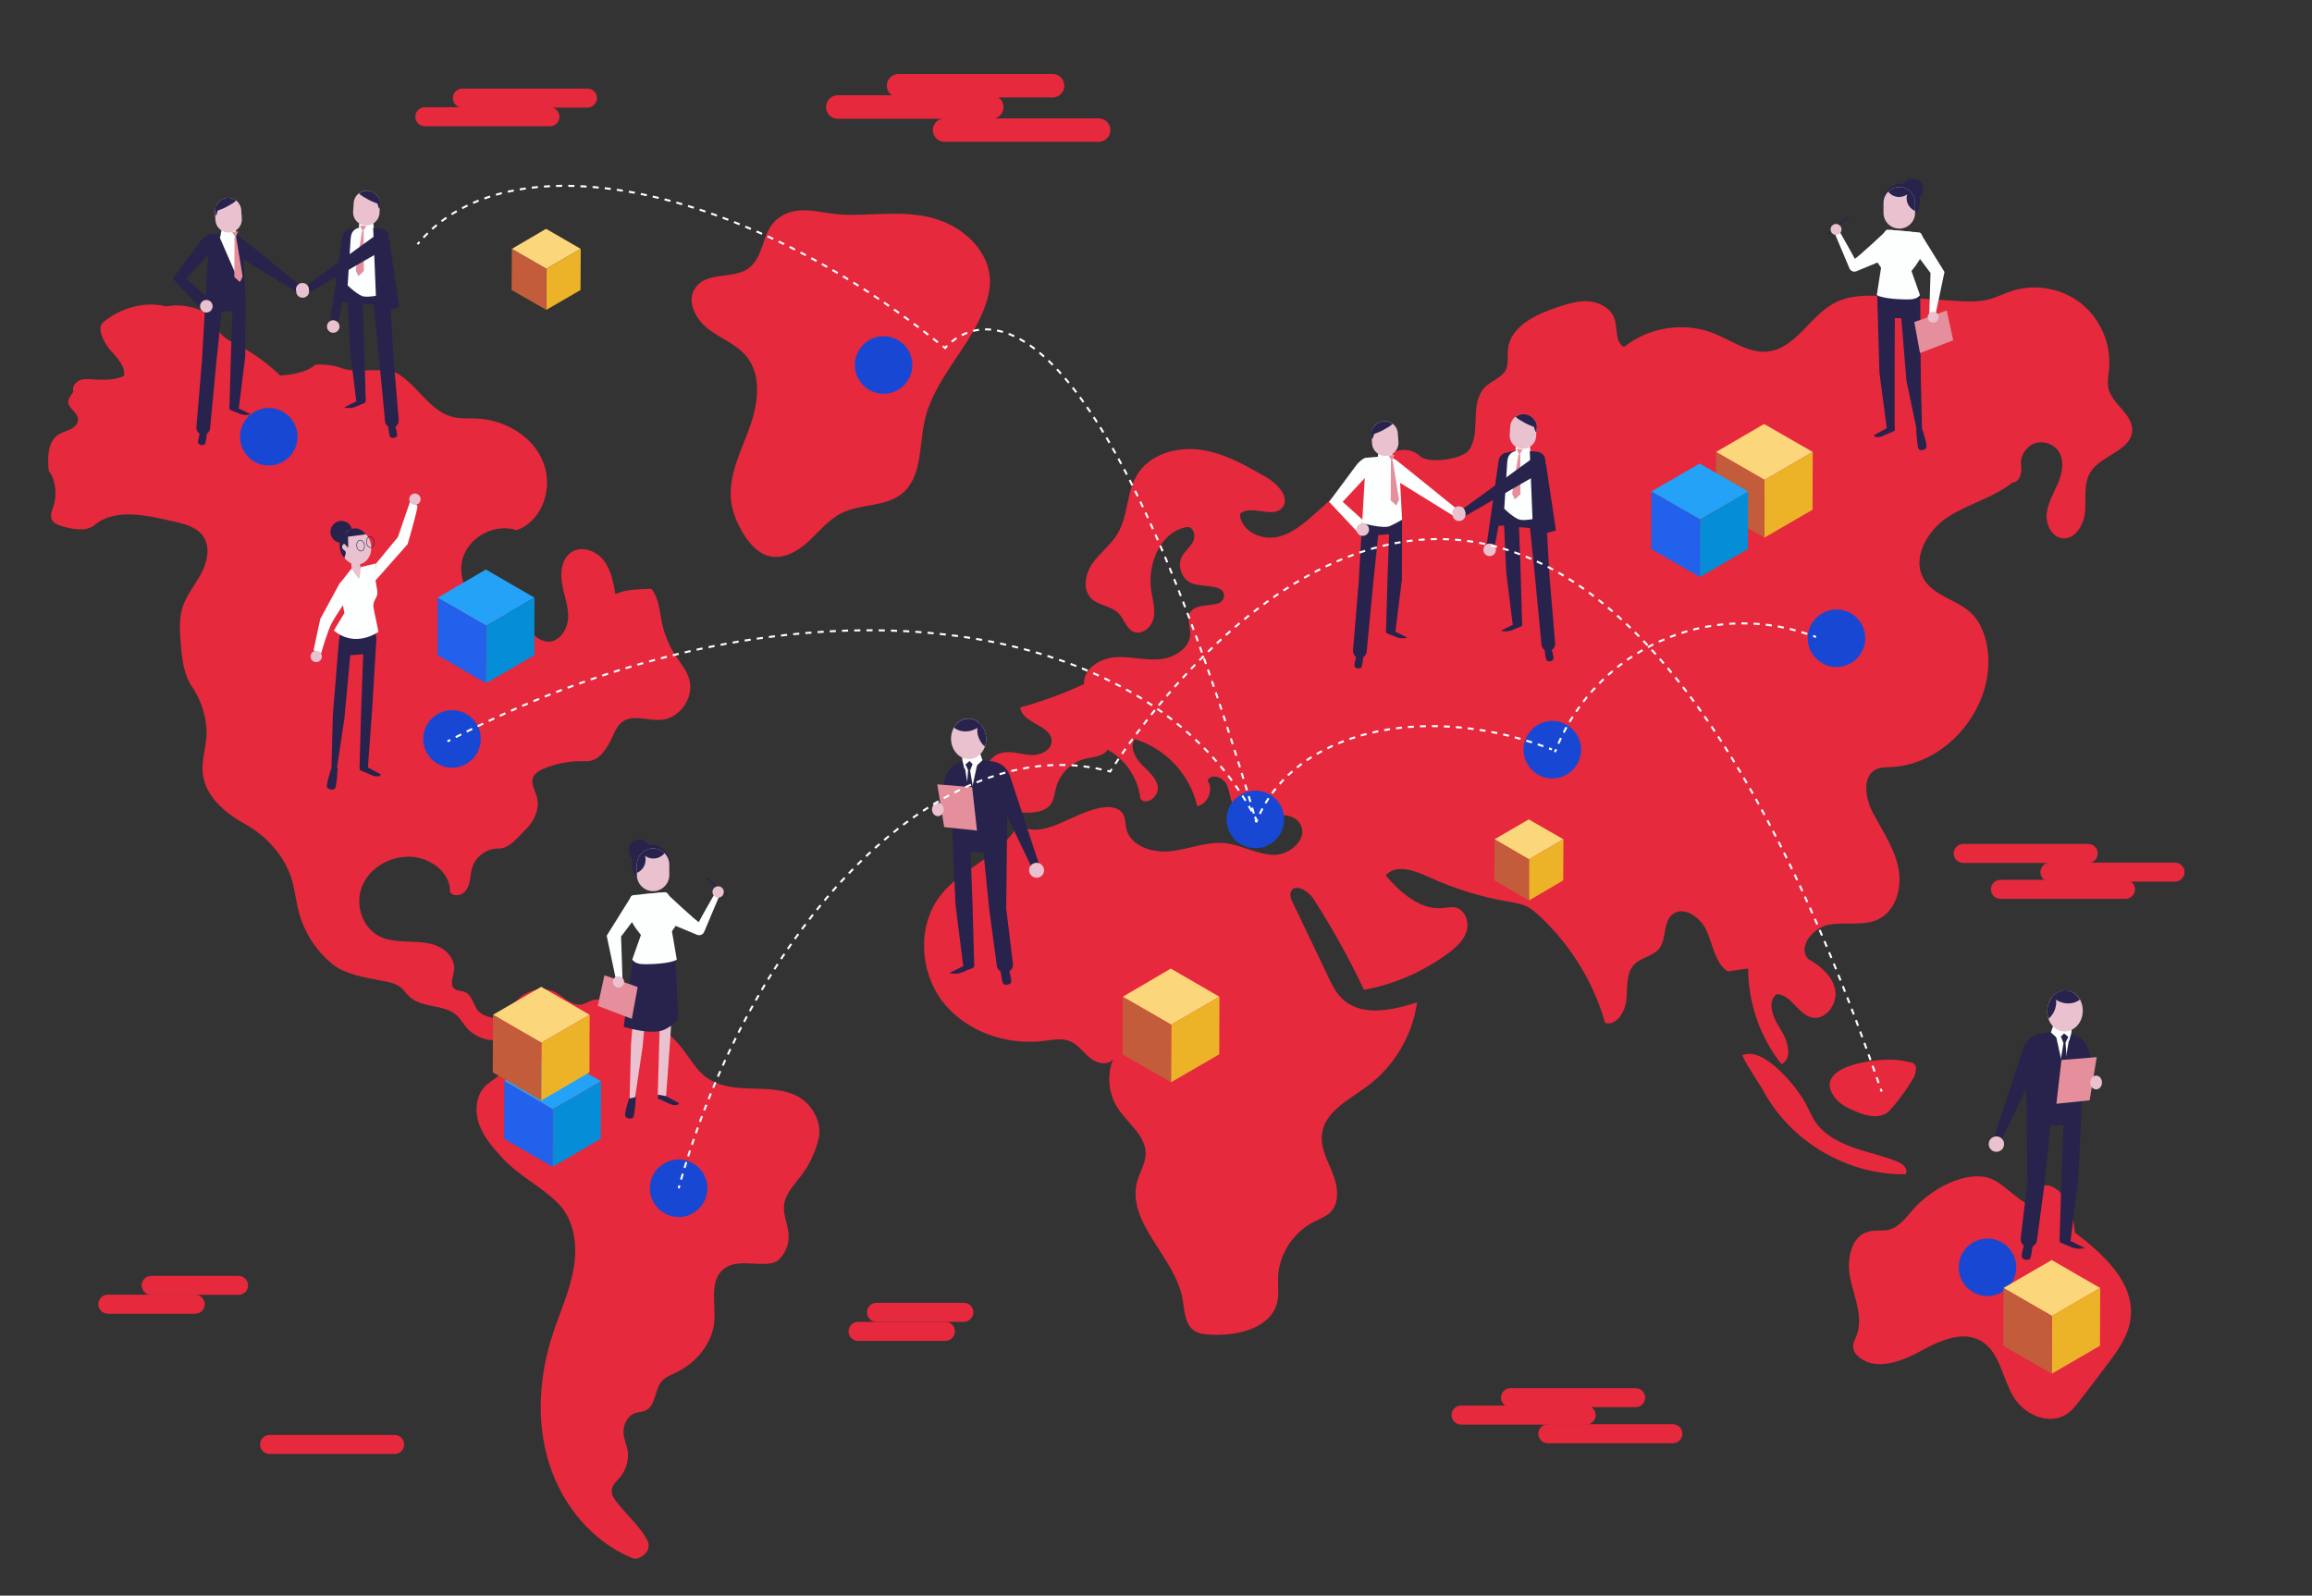 <?xml version="1.0" encoding="utf-8"?>
<!-- Generator: Adobe Illustrator 22.0.1, SVG Export Plug-In . SVG Version: 6.00 Build 0)  -->
<svg version="1.1" id="b759170a-51c3-4e2f-999d-77dec9fd6d11"
	 xmlns="http://www.w3.org/2000/svg" xmlns:xlink="http://www.w3.org/1999/xlink" x="0px" y="0px" viewBox="0 0 1140.6 787.3"
	 style="enable-background:new 0 0 1140.6 787.3;" xml:space="preserve">
<rect x="0" y="0" width="1140.6" height="787.3" fill="#333333" stroke="none"/>
<style type="text/css">
	.st0{fill:#E6293D;}
	.st1{fill:#27234C;}
	.st2{fill:#EAC1CE;}
	.st3{fill:#FDFEFE;}
	.st4{fill:#E48F9B;}
	.st5{fill:none;stroke:#0F1E51;stroke-width:0.25;stroke-miterlimit:10;}
	.st6{fill:#1848D3;}
	.st7{fill:none;stroke:#FFFFFF;stroke-miterlimit:10;}
	.st8{fill:none;stroke:#FFFFFF;stroke-miterlimit:10;stroke-dasharray:3.005,3.005;}
	.st9{fill:none;stroke:#FFFFFF;stroke-miterlimit:10;stroke-dasharray:2.98,2.98;}
	.st10{fill:none;stroke:#FFFFFF;stroke-miterlimit:10;stroke-dasharray:2.956,2.956;}
	.st11{fill:none;stroke:#FFFFFF;stroke-miterlimit:10;stroke-dasharray:3.018,3.018;}
	.st12{fill:none;stroke:#FFFFFF;stroke-miterlimit:10;stroke-dasharray:2.998,2.998;}
	.st13{fill:none;stroke:#FFFFFF;stroke-miterlimit:10;stroke-dasharray:2.998,2.998;}
	.st14{enable-background:new    ;}
	.st15{fill:#23A2F8;}
	.st16{fill:#058DD8;}
	.st17{fill:#2161EC;}
	.st18{fill:#FCD67A;}
	.st19{fill:#ECB329;}
	.st20{fill:#C35C3A;}
</style>
<title>maker launch</title>
<g>
	<g>
		<path class="st0" d="M169,181.8c-4.3-1.6-9-2.2-13.6-1.8c-4,3.8-11.6,4.9-17.2,5.3c-5.7-5.6-12.6-10.7-19.7-14.4
			c-4.8-2.4-10.3-5-11.8-10.1c-2.3-8.2-16.4-11.5-24.7-9.6c-10.5-2.8-22.6,0.8-31,7.7c-3.7,3,0.5,10.6,3.7,14.2
			c3.2,3.6,7.2,7.6,6.5,12.3c-3.9,2-9.2,2.1-13.6,1.9c-2.6-0.1-5.2-0.6-7.7,0.1c-2.5,0.8-4.6,3.4-3.7,5.8c-1.7,2.9-3.7,4.5-1.8,7.3
			c1.5,2.2,4.1,3.9,4.1,6.6c0,2.1-1.8,3.8-3.7,4.7c-1.9,0.9-4,1.4-5.8,2.5c-5.6,3.5-5.6,11.5-5,18c3.6,4.4,4.2,12,2.4,17.4
			c-0.7,2.1-1.7,4.3-1,6.3c0.8,2.3,3.6,3.2,6,3.9c5.1,1.3,11.2,2.5,15.3-0.9c10.8-8.9,27.5-4.3,41.1-1.2c4.7,1.1,9.7,2.8,12.4,6.8
			c3.7,5.3,2.1,12.6-0.9,18.3c-3,5.7-7.4,10.7-9.3,16.9c-1.8,5.8-1.3,11.9-0.8,18c0.6,7.4,1.4,15.2,5.7,21.3
			c4.5,6.4,7.3,15.8,7,23.6c-0.3,6.2-2.5,12.4-1.9,18.6c1,11.3,10.8,19.7,20.7,25.2c10.4,5.7,19.4,15.4,23,26.7
			c1.8,5.7,2.3,11.7,3.9,17.4c2.7,9.9,8.7,19,16.8,25.4c5.9,4.7,15.5,6.3,22.9,7.7c3.8,0.7,8,1.3,10.9,3.9c1.3,1.2,2.3,2.8,3.6,4
			c6.2,6.1,17.5,3.6,23.8,9.6c1.6,1.6,2.7,3.6,4.1,5.3c3.8,4.7,10,7.3,16,6.7c-1.4,4.6,4.1,10,2.4,14.5c-1.4,3.6-5.5,5.2-8.3,7.8
			c-4.9,4.5-5.7,12.3-3.6,18.7c2.1,6.4,6.6,11.6,11.1,16.6c8.3,9.2,18.4,13.7,27.4,22.3c8.4,7.9,10.3,20.8,8.4,32.1
			c-1.8,11.4-6.8,22-10.4,33c-6.7,20.5-8.3,43-1.9,63.6c6.4,20.6,21.3,38.9,41.2,47c2.2,0.9,4.9-0.7,6.5-2.4s2-4.5,0.8-6.6
			c-3.6-6.6-10-12.3-14.7-18.2c-1.5-1.9-3-4-2.8-6.3c0.2-2.7,2.5-4.6,4.2-6.6c2.6-3.1,3.9-7.2,3.8-11.2c-0.1-3.8-2.3-7.5-2.2-11.3
			c0.1-3.8,2.2-7.8,5.8-9c1.6-0.6,3.5-0.5,5-1.2c5.2-2.3,4.4-10.2,8.1-14.5c1.7-2,4.3-3,6.7-4.1c10.1-4.8,18.3-14.4,19.2-25.5
			c0.7-8.9-2.5-19.7,4.3-25.5c6.2-5.4,15.8-1.8,23.9-3.1c3.3-0.5,5.5-3.6,7-6.6c1.5-3,1.7-6.5,1.2-9.8c-0.7-4-2.4-8-2-12.1
			c0.5-5.7,5-10.2,8.5-14.8c4.1-5.4,7.1-11.8,8.6-18.4c1.7-7.6-3.1-16.6-9.9-20.4c-6.8-3.8-15-3.9-22.8-4.1
			c-7.8-0.2-16-0.8-22.4-5.3c-5.8-4.1-9.1-10.9-13.7-16.3c-7.8-9.2-19.1-14.5-30-19.5c-4.1-1.9-8.8-3.8-13.1-2.4
			c-1.7,0.6-3.2,1.6-5,2c-4.8,0.9-8.7-3.6-13.1-6c-9-4.8-21.9,2.2-22.7,12.3c-4.6,1.6-13.2,0.2-15.9-3.9c-1.9-3-2.7-7.2-5.9-8.5
			c-1.7-0.7-3.9-0.5-5.3-1.7c-2.3-2.1-0.5-5.8-0.1-8.9c0.7-5-3-9.7-7.5-11.8c-4.5-2.2-9.7-2.3-14.7-2.5c-5-0.2-10.2-0.4-14.6-2.6
			c-8.7-4.4-12.3-16.2-8.4-25.1c3.8-9,13.8-14.5,23.5-14.2c9.5,0.3,19.6,7.2,19.7,16.8c0,2.4,3.9,2.7,6,1.5s3.2-3.6,3.7-6
			c0.5-2.4,0.6-4.8,1.3-7.1c1.7-5.3,7.1-9.3,12.7-9.2c5.8,0.1,9.9-5.8,14.1-9.9c4.1-4.1,6.6-10.3,5-15.9c-0.9-3-2.9-6.1-1.9-9.1
			c0.8-2.3,3.2-3.7,5.5-4.6c6.3-2.6,13.2-3.9,20-3.6c5.9,0.3,9-3.5,12-8.6c2.2-3.7,3.2-8.4,6.7-10.9c5.2-3.8,12.5-0.4,18.9-0.9
			c9.4-0.6,16.7-11.2,14-20.2c-1.3-4.3-4.3-7.8-6.7-11.5c-3.4-5.2-5.7-11-6.9-17c-1.1-5.5-1.4-11.6-5.1-16
			c-5.7,0.3-12.6,0.1-17.7,2.7c-1-5.8-2.1-11.9-5.7-16.6c-3.6-4.7-10.5-7.4-15.6-4.4c-5,2.9-6,9.7-5.1,15.4s3.3,11.2,3.1,17
			s-4.2,12.1-9.9,12c-3-0.1-5.7-1.9-7.8-4.1c-3-3.1-5.4-7-9.3-8.8c-3-1.4-6.4-1.4-9.6-2.1c-11-2.5-18.5-15.1-15.5-25.9
			c3-10.8,16-17.7,26.7-14.1c12.9-4.7,18.2-21,13-33.8c-5.1-12.7-19-20.7-32.7-21.3c-4-0.2-8.1,0.2-12-0.8
			c-11-2.8-16.8-14.9-26.4-21C190.6,180.6,176,184.4,169,181.8z"/>
		<path class="st0" d="M342.8,142.4c-4.2,6.5,0.5,15.3,6.7,20c6.2,4.7,13.9,7.5,18.8,13.5c7.8,9.6,5.6,23.9,1.3,35.6
			c-4.3,11.7-10.4,23.5-8.9,35.8c0.7,5.8,3.1,11.3,6.2,16.3c3,4.8,7.1,9.5,12.6,10.8c7,1.7,14.1-2.4,19.4-7.3
			c5.3-4.9,9.9-10.8,16.4-14c9.3-4.6,21.3-2.9,29.5-9.4c10.1-8,8.6-23.3,11.3-35.9c4.6-21.1,22.9-36.7,30-57.1
			c1.4-4,2.4-8.2,2.3-12.4c-0.3-13.7-11.8-25-24.7-29.6c-15.9-5.6-32-2.1-48.3-2.8c-8.9-0.4-18.7-4.2-27.3-0.6
			c-13.2,5.6-9.4,18.6-18,26.4C362.7,138.4,348.8,133.2,342.8,142.4z"/>
		<path class="st0" d="M700.6,225.1c-7.6-7.4-20-0.2-27.9,6.8c-7.8,7-15.7,14.1-23.5,21.1c-5.9,5.3-12.2,10.8-20,12.1
			c-7.8,1.3-17.2-3.6-17.5-11.5c5.3-5,16,2.4,20.8-3c4.3-4.9-2.1-11.8-7.7-15.1c-10.3-5.9-20.9-12-32.7-13.6
			c-11.8-1.6-25.1,2.3-31.2,12.5c-5.2,8.7-4.3,20.1-9.5,28.8c-3.2,5.5-8.6,9.4-12.3,14.6c-3.7,5.2-5.3,13-0.7,17.5
			c3.6,3.6,9.8,3.6,13.4,7.3c2.8,2.8,3.7,7.5,7.4,9.1c4.2,1.8,8.9-2.2,9.9-6.6c1-4.4-0.4-9-1.1-13.4c-2.2-13.3,4.5-29.7,17.9-31.7
			c3,0.1,4.1,4.5,2.7,7.2c-1.4,2.7-4,4.6-5.5,7.3c-2.7,5.1,0.4,12.3,6,13.7c5.8,1.5,15.5,0.3,14.7,6.2c-0.8,6.3-12.5,2.2-16.3,7.3
			c-2.2,3-0.3,7.2-0.3,11c-0.1,7.3-8.2,12.1-15.5,12.6c-7.3,0.5-14.6-1.6-22-1c-7.3,0.7-15.3,5.8-14.9,13.2
			c-10.1,4.7-20.6,8.6-31.4,11.5c0.5,7.9,15.4,8.7,15.4,16.6c0,4.8-5.9,7.3-10.7,6.9c-4.8-0.4-9.6-2.2-14.2-1
			c-8,2.1-10.8,13.3-6.4,20.3s13.5,9.7,21.7,9.1c3.3-0.3,6.8-1.1,8.9-3.7c2-2.5,2.1-5.9,3-8.9c1.9-6.8,7.7-12.4,14.6-14
			c3.9-0.9,8.6-1,10.7-4.4c8.9,4.8,15.1,14.2,16.2,24.2c2.9,3.7,9.2-1.1,8.6-5.7c-0.6-4.6-4.7-7.8-8-11.2c-3.2-3.4-6-8.6-3.4-12.5
			c15.2,4.5,27.5,17.7,30.8,33.1c5.3-1.1,8.2-8.2,5.2-12.7c1.6-3.7,7.7-1.6,9.4,2.1s1.6,8.2,4.1,11.4c7.2,9.2,26.4-2,32.2,8.1
			c4.1,7.1-5.2,15.4-13.4,15.1c-8.2-0.3-15.7-4.9-23.8-5.8c-9-0.9-17.8,3-26.7,4c-9,1-20.1-2.5-22-11.3c-0.5-2.4-0.3-5-1.6-7.1
			c-1.8-3-5.8-3.7-9.3-3.3c-15,1.7-30.1,17.1-42.5,8.5c-7.9,15.4-27.2,21.2-38,34.7c-11.7,14.7-10.7,37.4,0.6,52.4
			c11.4,15,31.5,22,50.2,19.7c4.3-0.5,8.8-1.5,12.8,0.1c3.9,1.6,6.5,5.4,9.8,8.2c3.3,2.7,8.7,4.1,11.5,0.8c-3.1,7.7-2.3,17,2.3,24
			c4.9,7.6,13.9,13.6,13.8,22.6c-0.1,4.7-2.8,8.8-4.1,13.3c-5.8,20.6,18.5,37.3,22.3,58.3c1,5.7,1,12.5,5.8,15.7
			c2.2,1.5,5,1.8,7.6,1.9c13.5,0.9,30.6-3.1,33.4-16.4c0.8-3.8,0.2-7.6,0.3-11.5c0.3-11.5,7.4-22.5,17.6-27.7
			c2.8-1.4,5.8-2.5,8.1-4.6c4.9-4.8,3.8-13,1.3-19.3s-6.2-12.8-5.3-19.6c1.4-10.9,13.1-16.7,22-23.2c13.4-9.8,22.6-25.1,24.9-41.6
			c-12.3,3.9-27.4,7.2-36.8-1.7c-3.3-3.1-5.3-7.2-7.2-11.3c-5.8-12.1-11.6-24.3-17.4-36.4c-0.8-1.6-1.5-3.4-0.9-5.1
			c1.7-4.5,8.5-0.7,11.1,3.3c9.3,14.4,17.7,29.5,25,45c15-2.7,29.3-9,41.6-18.1c3.9-2.9,7.8-6.4,9.1-11.1c1.3-4.7-1.1-10.7-5.9-11.5
			c-1.9-0.3-3.7,0.1-5.6,0.3c-11.3,1.2-21.1-7.4-28.5-16.1c5.1-5.7,14.3-2.4,21.2,0.8c12.4,5.7,25.5,9.8,38.9,12.1
			c3.3,0.6,6.8,1.1,9.8,2.6c2.1,1.1,3.9,2.7,5.7,4.3c15.5,14.3,27,32.9,32.7,53.1c5.9,1.3,10.1-6,10.5-12c0.5-6-0.2-13,4.1-17.2
			c3.4-3.3,9-3.8,12-7.5c3.8-4.7,1.8-12.5,6.2-16.6c5.5-5.1,14.5,1.1,17.4,8.1c3,6.9,4,15.4,10.2,19.7c3.4-0.5,6.7-1,10.1-1.4
			c0.1,17,5.9,33.9,16.5,47.2c5.7-3,3.1-11.7-0.4-17.1c-3.6-5.4-7.1-13.5-2-17.5c7.1,0.1,10.4,9.8,17.2,11.5
			c6.8,1.7,12.9-6.5,11.7-13.4c-1.2-6.9-7.2-12-13.3-15.4c-5.5-6,2.4-15.7,10.5-17c8.1-1.4,16.9,0.9,24.2-2.7
			c8.8-4.4,11.7-15.9,9.7-25.5c-2-9.6-7.7-17.9-12.3-26.5c-4-7.4-5.9-18.9,1.8-22.1c2.1-0.9,4.4-0.8,6.6-0.9
			c29.2-1.2,53.3-32.1,47.5-60.7c-1.1-5.4-3.2-10.7-7-14.7c-6.9-7.1-18.7-8.7-23.9-17.2c-6.3-10.3,1.5-24,11.6-30.7
			c10.1-6.6,22.5-9.5,32-17.1c2.5-0.1,3.9-2.5,4.3-5c0.3-1.6-0.1-3.2-0.1-4.7c0-4.4,3.1-8.5,7.3-9.8c4.2-1.2,9.1,0.6,11.4,4.3
			c2.9,4.5,1.7,10.5-0.4,15.5c-2.1,4.9-5,9.7-5.6,15c-0.5,5.3,2.5,11.6,7.8,12.2c6.5,0.7,10.7-7,11.2-13.6
			c0.4-6.6-0.8-13.7,2.7-19.2c5.4-8.4,20.1-10.4,20.5-20.4c0.3-8.1-9.8-12.8-11.7-20.7c-0.7-3.2,0-6.5,0.3-9.7
			c1.1-12.1-4.2-24.6-13.7-32.2c-9.5-7.6-22.9-10-34.4-6.2c-3.8,1.2-7.3,3.1-11.2,4.1c-5.7,1.5-11.6,1.1-17.4,0.7
			c-10.4-0.7-20.9-1.4-31.3-2.1c-9.3-0.6-19.2-1.2-27.5,3.2c-12.1,6.4-19,22.2-32.6,23.9c-9.6,1.2-18.1-5.5-27.1-9
			c-14.5-5.7-32-3-44.1,6.8c-4.5-2.3-3.1-9.1-4.7-13.9c-1.7-5.1-7.1-8.1-12.4-8.6c-5.3-0.5-10.6,1.2-15.6,2.8
			c-10.9,3.6-23.6,9.6-24.6,21.1c-0.3,3.2,0.4,6.6-0.9,9.6c-1.9,4.2-7.2,5.6-10.4,8.8c-3.9,3.9-4.5,9.9-4.6,15.4
			c-0.2,5.5-0.2,11.4-3.4,15.8C721.2,226.7,704.5,228.9,700.6,225.1z"/>
		<path class="st0" d="M904.7,540.9c2.5,3.7,6.7,5.8,10.8,7.5c4.9,2.1,10.9,3.7,15.4,0.7c3-2,13.2-16.1,13.9-19.1
			c1.4-5.9-0.6-5.5-6.5-6.7C928.9,521.4,893.9,525.1,904.7,540.9z"/>
		<path class="st0" d="M870.3,538.9c13.6,24.7,41.4,40.9,69.6,40.5c2-2-0.9-5.1-3.5-6.1c-7.1-3-14.8-4.5-22.1-7.1
			c-7.3-2.6-14.5-6.4-18.8-12.8c-1.8-2.7-3-5.7-4.5-8.6c-4.3-8.2-21-29-31.5-24.1C862.2,526.6,866.9,532.9,870.3,538.9z"/>
		<path class="st0" d="M944,596.5c-3.6,4.1-7,9-12.3,10.3c-3.1,0.7-6.5,0-9.6,0.8c-9.2,2.1-11.3,14.5-9.2,23.7
			c2.1,9.2,6.4,18.9,3,27.7c-0.7,1.8-1.7,3.5-1.7,5.4c0,2.3,1.6,4.3,3.4,5.6c8.4,6.3,20.3,1.8,29.6-3.2c9.2-5,20.4-10.4,29.7-5.4
			c9.9,5.4,10.8,19,16.9,28.5c5.3,8.3,17.1,13.3,25.5,8c2.8-1.8,4.9-4.5,7-7.2c4.2-5.5,8.4-10.9,12.5-16.4
			c5.5-7.2,11.3-14.9,12.3-24c2.1-17.4-13.4-31.5-27.4-42.1c-0.7-5.6-1.5-11.3-4.4-16.1c-5.7-9.7-17.3-10.7-14.1,3
			c-9.1,0.3-16.5-13.2-26.6-14.5C966.3,579,951.9,587.7,944,596.5z"/>
	</g>
	<g>
		<path class="st1" d="M313.7,541.1c0,0-0.5,9.2-1.3,10.2c-0.7,1-3.2,0.7-3.9-0.5c-0.7-1.2,2-9.3,2-9.3L313.7,541.1z"/>
		<path class="st2" d="M329.9,459l2.9,18.2l-2.2,36.4l-2,27.3c-0.1,1.2,0.4,1.9-0.8,2.1l0,0c-1.8,0.3-3.4-1.1-3.3-2.8l0.8-28.8
			l1-26.4l-6.4,0.5l-2.9,31.2l-3.7,24.7l-2.7,0.6l0.7-26.8l2.9-35.9l1.6-11.8l6.1-1.3L329.9,459z"/>
		<path class="st1" d="M328.5,540.8l6.5,3.5l-0.5,0.8c-1.8,0.3-2.6,0.2-4.2-0.5l-5.7-2.5l-0.1-2L328.5,540.8z"/>
		<path class="st1" d="M320.6,460.3l-8.4,12.9l-4.5,33.4c0,0,14.4,4.7,20.8,1.1c6.4-3.6,6.1-5.3,6.1-5.3l-1.3-28.8l-7.1-19.5
			c-0.1-2.5-1.1-6.2-3.5-6.7l-0.9-2.9l-6.4,1.8h0.7c-1.9,1.3-0.6,0.4-1.1,2.7L320.6,460.3z"/>
		<polygon class="st2" points="316.3,441.2 326.9,440.3 323.7,450.9 		"/>
		<path class="st1" d="M311.7,426.3c0,5.2,4.2,9.4,9.5,9.4c5.2,0,9.4-4.2,9.4-9.5c0-5.2-4.2-9.4-9.5-9.4
			C315.9,416.9,311.7,421.1,311.7,426.3z"/>
		<path class="st1" d="M310.1,419.6c0,3,2.4,5.4,5.4,5.4s5.4-2.4,5.4-5.4c0-3-2.4-5.4-5.4-5.4S310,416.7,310.1,419.6z"/>
		<path class="st3" d="M328.2,440.2c0,0,16.4,15.4,16.6,14.7c0.2-0.7,7.8-14,7.8-14l2.2,1.3l-7.4,17.6c-0.6,1.4-2.2,2-3.6,1.4
			l-16.1-6.7L328.2,440.2z"/>
		<path class="st2" d="M322.2,418.6c4.4,0,8,3.6,8,8l0,5.1c0,4.4-3.6,8-8,8c-4.4,0-8-3.6-8-8l0-5.1
			C314.2,422.2,317.8,418.6,322.2,418.6z"/>
		<path class="st1" d="M322.2,418.6c-4.4,0-8,3.6-8,8l0,4.1c2.5-1.1,4.3-3.6,4.3-6.5c0-0.7-0.1-1.3-0.3-1.9c1.2,0.8,2.6,1.3,4.1,1.3
			c2.3,0,4.3-1.1,5.6-2.7C326.4,419.5,324.4,418.6,322.2,418.6z"/>
		<path class="st3" d="M331.5,459.5l2.4-3.5c1.1-1.6,1.2-3.8,0.3-5.5l-1.4-2.7c-2.1-2.8-2.2-7.1-4.6-7.6l-16.1,1.5l-0.5,0.4
			c-1.2,0.9-2.1,6.3-0.3,11.7c0.9,2.8,4.9,7.5,4.9,7.5l-4.3,12.2c0.8,1,2.2,2.1,5,2.2c4.3,0.2,13.9-0.3,17-2.2L331.5,459.5z"/>
		<path class="st3" d="M311.6,442"/>
		<polygon class="st3" points="311.6,442 299.3,461.7 303.7,482.5 307.1,483 306.4,462.1 316.6,448.6 		"/>
		<polygon class="st4" points="298.2,481.2 314.6,487 311.7,502.7 294.9,496.3 		"/>
		<circle class="st2" cx="305.1" cy="484.5" r="2.8"/>
		<g>
			
				<rect x="353.1" y="430.9" transform="matrix(0.638 -0.77 0.77 0.638 -209.021 430.293)" class="st1" width="0.7" height="13.4"/>
		</g>
		<circle class="st2" cx="354.3" cy="440.1" r="2.8"/>
	</g>
	<g>
		<path class="st1" d="M945.3,211.6c0,0,0.5,8.9,1.2,9.9c0.7,1,3.1,0.7,3.8-0.5c0.7-1.2-1.9-9-1.9-9L945.3,211.6z"/>
		<path class="st1" d="M929.5,131.6l-3.4,14.3l1.1,37.9l3.6,27.4c0.1,1.2-0.4,1.8,0.7,2.1h0c1.7,0.3,3.3-1,3.2-2.8l0-26l0.1-27.6
			l3.2,0.2l2.5,30.6l5,24l2.7,0.6l-0.6-26.1l-0.3-40.2l-4.1-6.3l-5.9-1.3L929.5,131.6z"/>
		<path class="st1" d="M930.8,211.3l-6.3,3.4l0.5,0.8c1.8,0.3,2.5,0.2,4.1-0.5l5.6-2.5l0.1-1.9L930.8,211.3z"/>
		<polygon class="st2" points="942.8,114.3 932.5,113.4 935.5,123.8 		"/>
		<path class="st1" d="M947.2,99.8c0,5.1-4.1,9.2-9.2,9.2c-5.1,0-9.2-4.1-9.2-9.2c0-5.1,4.1-9.2,9.2-9.2
			C943.1,90.6,947.2,94.7,947.2,99.8z"/>
		<path class="st1" d="M948.8,93.3c0,2.9-2.3,5.2-5.2,5.2c-2.9,0-5.2-2.3-5.2-5.2c0-2.9,2.3-5.2,5.2-5.2S948.9,90.4,948.8,93.3z"/>
		<path class="st3" d="M931.2,113.3c0,0-16,15-16.2,14.3c-0.2-0.6-7.6-13.6-7.6-13.6l-2.2,1.3l7.2,17.1c0.6,1.4,2.2,2,3.5,1.4
			l15.7-6.5L931.2,113.3z"/>
		<path class="st2" d="M937,92.3c-4.3,0-7.8,3.5-7.8,7.8l0,4.9c0,4.3,3.5,7.8,7.8,7.8c4.3,0,7.8-3.5,7.8-7.8l0-4.9
			C944.8,95.8,941.3,92.3,937,92.3z"/>
		<path class="st1" d="M937,92.3c4.3,0,7.8,3.5,7.8,7.8l0,4c-2.5-1.1-4.2-3.5-4.2-6.4c0-0.6,0.1-1.2,0.3-1.8c-1.1,0.8-2.5,1.3-4,1.3
			c-2.2,0-4.2-1.1-5.4-2.7C932.9,93.2,934.9,92.3,937,92.3z"/>
		<path class="st3" d="M928,132.1l-2.3-3.4c-1.1-1.6-1.2-3.7-0.3-5.4l1.4-2.6c2-2.7,2.1-6.9,4.5-7.4l15.7,1.4l0.5,0.3
			c1.2,0.8,2,6.1,0.3,11.4c-0.9,2.7-4.8,7.3-4.8,7.3l4.2,11.9c-0.7,1-2.1,2-4.8,2.1c-4.2,0.2-13.5-0.3-16.5-2.1L928,132.1z"/>
		<path class="st3" d="M947.4,115"/>
		<polygon class="st3" points="947.4,115 959.3,134.2 955,154.5 951.8,155 952.4,134.7 942.5,121.5 		"/>
		<polygon class="st4" points="960.4,153.2 944.4,158.9 947.2,174.2 963.6,167.9 		"/>
		<circle class="st2" cx="953.7" cy="156.5" r="2.7"/>
		<g>
			
				<rect x="900" y="110.5" transform="matrix(0.77 -0.638 0.638 0.77 138.047 604.284)" class="st1" width="13" height="0.6"/>
		</g>
		<circle class="st2" cx="905.8" cy="113.2" r="2.7"/>
	</g>
	<g>
		<g>
			<path class="st1" d="M741.3,228.6l-3.7,30.9l8.2-0.3c0,0,5.1-6.5,5.1-7.5c0-1,5.2-4,2.2-7.6S741.3,228.6,741.3,228.6z"/>
			<path class="st1" d="M749.1,222l-7.1,1.6c-1.5,0.8-2.5,2.2-2.7,3.9l-5.8,40.8l4.1,0.3l5.9-32.8L749.1,222z"/>
			<path class="st1" d="M743.5,235.8l-1.8,16.3l1.4,30.4l3.1,25c0.1,1,0.9,1.8,1.9,2l0,0c1.5,0.3,2.9-0.9,2.8-2.4l-0.7-24.5
				l-0.8-22.5l5.4,0.4l2.5,24.4l3.2,33.5c0.3,1.5,1.5,2.6,3,2.8l0,0c2.1,0.2,3.9-1.6,3.7-3.8l-2.8-33.6l-1.7-29.9l-4.3-8.8l-5.2-1.1
				L743.5,235.8z"/>
			<path class="st3" d="M743.8,226.5c0.5-2.9,3.4-4.6,6.1-3.8c1.2,0.4,9.9,0.7,9.9,0.7l2.8,5l-1.2,4.1l1.3,22.2
				c0,0-10.4,2.9-13.6,1.5c-3.2-1.4-7-5.2-7-5.2l1.5-23.2L743.8,226.5z"/>
			<path class="st1" d="M747.5,307.7l-7.1,3.5l1,0.2c1.5,0.3,3.1,0.1,4.6-0.5l4.9-2.1l0.1-1.7L747.5,307.7z"/>
			<path class="st1" d="M761.8,318.7c0,0,0.6,6.2,1.2,7.1c0.6,0.8,2.7,0.6,3.3-0.4c0.6-1-1.7-7.9-1.7-7.9L761.8,318.7z"/>
			<path class="st3" d="M747.7,221.4c0-0.2,0.4-2.5,0.4-2.5s6.4-0.3,6.5,0.1c0.1,0.4,0.9,7.6,0.9,7.6s-5.3-0.2-5.5-0.3
				c-0.2-0.1-2.2-1.1-2.2-1.1L747.7,221.4z"/>
			<polygon class="st4" points="748.1,221.5 751.2,221.7 749.6,224.4 			"/>
			<polygon class="st4" points="746,243.6 747.3,246.4 750.1,243.9 750,224.1 749.1,224.3 			"/>
			<path class="st2" d="M752.1,204.3c-3.6-0.3-6.8,2.4-7,6l-0.3,4.1c-0.3,3.6,2.4,6.8,6,7c3.6,0.3,6.8-2.4,7-6l0.3-4.1
				C758.4,207.8,755.7,204.6,752.1,204.3z"/>
			<path class="st1" d="M758.1,211.1c0.2-3.5-2.5-6.5-6-6.8c-1.6-0.1-3.1,0.4-4.4,1.3c0.8,1,3,2.2,3.6,2.5c1,0.6,1.9,1.1,2.9,1.5
				C755.5,210.2,756.8,210.7,758.1,211.1z"/>
			<path class="st1" d="M758.1,211.4c0.1-1.3-0.2-2.5-0.7-3.5c-0.2,0.4-0.4,0.9-0.5,1.3c-0.2,0.9-0.1,1.7,0.2,2.6
				c0.1,0.5,0.3,0.9,0.6,1.3c0.1,0.1,0.2,0.1,0.3,0.2L758.1,211.4z"/>
			<path class="st1" d="M759.8,223.4c-1.7,1.2-39.5,28.7-39.5,28.7l1,3.4l40-23l1.2-4.1L759.8,223.4z"/>
			<path class="st1" d="M754.7,222.6l1.7,42.2l11.2-3.1l-5-33.4l-0.6-3c-0.7-1.3-2-2.2-3.5-2.4L754.7,222.6z"/>
			<path class="st2" d="M738,271.3c0,1.7-1.4,3.1-3.1,3.1c-1.7,0-3.1-1.4-3.1-3.1c0-1.7,1.4-3.1,3.1-3.1
				C736.6,268.3,738,269.6,738,271.3z"/>
			<path class="st2" d="M723,253.9c0,1.8-1.4,3.2-3.2,3.2s-3.2-1.4-3.2-3.2c0-1.8,1.4-3.2,3.2-3.2S723,252.1,723,253.9z"/>
		</g>
		<g>
			<path class="st3" d="M687.4,236.2l32.5,20.1l1-3.4c0,0-30.2-24.5-32-25.8l-2.6-1.6l-5.5,0.1l-1.3,5c0,0,1.2,4.6,1.6,4.9
				C681.6,235.8,687.4,236.2,687.4,236.2z"/>
			<path class="st3" d="M680.5,225.3l-7.1,0.6c-1.5,0.8-3,1.9-4.4,3.8l-13.3,17.9l15.4,16.4l1.5-7.2l-10.2-9.2l11.8-12.7
				L680.5,225.3z"/>
			<path class="st1" d="M688.8,254.2l2.9,2.5l-0.1,29.3l-3.1,25c-0.1,1-0.9,1.8-1.9,2l0,0c-1.5,0.3-2.9-0.9-2.8-2.4l0.7-24.5
				l0.8-22.5l-5.4,0.4l-2.5,24.4l-3.2,33.5c-0.3,1.5-1.5,2.6-3,2.8l0,0c-2.1,0.2-3.9-1.6-3.7-3.8l2.8-33.6l1.7-29.9l4.3-8.8l5.2-1.1
				L688.8,254.2z"/>
			<path class="st3" d="M689.8,231.4c-0.5-2.9-2.3-6.1-5-5.3c-1.2,0.4-9.9,0.7-9.9,0.7l-2.8,5l1.2,4.1l-1.3,22.2
				c0,0,10.4,2.9,13.6,1.5c3.2-1.4,6.1-3.2,6.1-3.2l-1-19.2L689.8,231.4z"/>
			<path class="st1" d="M687.2,311.1l7.1,3.5l-1,0.2c-1.5,0.3-3.1,0.1-4.6-0.5l-4.9-2.1l-0.1-1.7L687.2,311.1z"/>
			<path class="st1" d="M672.8,322.2c0,0-0.6,6.2-1.2,7.1c-0.6,0.8-2.7,0.6-3.3-0.4c-0.6-1,1.7-7.9,1.7-7.9L672.8,322.2z"/>
			<path class="st3" d="M687,224.8c0-0.2-0.4-2.5-0.4-2.5s-6.4-0.3-6.5,0.1s-0.9,7.6-0.9,7.6s5.3-0.2,5.5-0.3
				c0.2-0.1,2.2-1.1,2.2-1.1L687,224.8z"/>
			<polygon class="st4" points="688.1,224.4 685,224.7 686.6,227.3 			"/>
			<polygon class="st4" points="690.2,246.5 688.9,249.4 686.1,246.9 686.2,227.1 687.1,227.2 			"/>
			<path class="st2" d="M682.6,207.8c3.6-0.3,6.8,2.4,7,6l0.3,4.1c0.3,3.6-2.4,6.8-6,7c-3.6,0.3-6.8-2.4-7-6l-0.3-4.1
				C676.3,211.2,679,208.1,682.6,207.8z"/>
			<path class="st1" d="M676.6,214.6c-0.2-3.5,2.5-6.5,6-6.8c1.6-0.1,3.1,0.4,4.4,1.3c-0.8,1-3,2.2-3.6,2.5c-1,0.6-1.9,1.1-2.9,1.5
				C679.2,213.7,677.9,214.1,676.6,214.6z"/>
			<path class="st1" d="M676.6,214.8c-0.1-1.3,0.2-2.5,0.7-3.5c0.2,0.4,0.4,0.9,0.5,1.3c0.2,0.9,0.1,1.7-0.2,2.6
				c-0.1,0.5-0.3,0.9-0.6,1.3c-0.1,0.1-0.2,0.1-0.3,0.2L676.6,214.8z"/>
			<circle class="st2" cx="672.3" cy="261.3" r="3.1"/>
			<circle class="st2" cx="719.7" cy="253" r="3.2"/>
		</g>
	</g>
	<g>
		<g>
			<path class="st1" d="M170.8,118.4l-3.7,30.9l8.2-0.3c0,0,5.1-6.5,5.1-7.5c0-1,5.2-4,2.2-7.6C179.7,130.1,170.8,118.4,170.8,118.4
				z"/>
			<path class="st1" d="M178.6,111.8l-7.1,1.6c-1.5,0.8-2.5,2.2-2.7,3.9l-5.8,40.8l4.1,0.3l5.9-32.8L178.6,111.8z"/>
			<path class="st1" d="M173,125.6l-1.8,16.3l1.4,30.4l3.1,25c0.1,1,0.9,1.8,1.9,2l0,0c1.5,0.3,2.9-0.9,2.8-2.4l-0.7-24.5l-0.8-22.5
				l5.4,0.4l2.5,24.4l3.2,33.5c0.3,1.5,1.5,2.6,3,2.8l0,0c2.1,0.2,3.9-1.6,3.7-3.8l-2.8-33.6l-1.7-29.9l-4.3-8.8l-5.2-1.1L173,125.6
				z"/>
			<path class="st3" d="M173.2,116.3c0.5-2.9,3.4-4.6,6.1-3.8c1.2,0.4,9.9,0.7,9.9,0.7l2.8,5l-1.2,4.1l1.3,22.2
				c0,0-10.4,2.9-13.6,1.5c-3.2-1.4-7-5.2-7-5.2l1.5-23.2L173.2,116.3z"/>
			<path class="st1" d="M176.9,197.5l-7.1,3.5l1,0.2c1.5,0.3,3.1,0.1,4.6-0.5l4.9-2.1l0.1-1.7L176.9,197.5z"/>
			<path class="st1" d="M191.3,208.5c0,0,0.6,6.2,1.2,7.1c0.6,0.8,2.7,0.6,3.3-0.4c0.6-1-1.7-7.9-1.7-7.9L191.3,208.5z"/>
			<path class="st3" d="M177.1,111.2c0-0.2,0.4-2.5,0.4-2.5s6.4-0.3,6.5,0.1c0.1,0.4,0.9,7.6,0.9,7.6s-5.3-0.2-5.5-0.3
				c-0.2-0.1-2.2-1.1-2.2-1.1L177.1,111.2z"/>
			<polygon class="st4" points="177.6,111.3 180.7,111.5 179,114.2 			"/>
			<polygon class="st4" points="175.5,133.4 176.8,136.3 179.5,133.7 179.4,113.9 178.6,114.1 			"/>
			<path class="st2" d="M181.5,94.1c-3.6-0.3-6.8,2.4-7,6l-0.3,4.1c-0.3,3.6,2.4,6.8,6,7c3.6,0.3,6.8-2.4,7-6l0.3-4.1
				C187.8,97.6,185.1,94.4,181.5,94.1z"/>
			<path class="st1" d="M187.5,100.9c0.2-3.5-2.5-6.5-6-6.8c-1.6-0.1-3.1,0.4-4.4,1.3c0.8,1,3,2.2,3.6,2.5c1,0.6,1.9,1.1,2.9,1.5
				C185,100,186.2,100.5,187.5,100.9z"/>
			<path class="st1" d="M187.5,101.2c0.1-1.3-0.2-2.5-0.7-3.5c-0.2,0.4-0.4,0.9-0.5,1.3c-0.2,0.9-0.1,1.7,0.2,2.6
				c0.1,0.5,0.3,0.9,0.6,1.3c0.1,0.1,0.2,0.1,0.3,0.2L187.5,101.2z"/>
			<path class="st1" d="M189.3,113.2c-1.7,1.2-39.5,28.7-39.5,28.7l1,3.4l40-23l1.2-4.1L189.3,113.2z"/>
			<path class="st1" d="M184.1,112.4l1.7,42.2l11.2-3.1l-5-33.4l-0.6-3c-0.7-1.3-2-2.2-3.5-2.4L184.1,112.4z"/>
			<path class="st2" d="M167.5,161.1c0,1.7-1.4,3.1-3.1,3.1c-1.7,0-3.1-1.4-3.1-3.1s1.4-3.1,3.1-3.1
				C166.1,158.1,167.5,159.4,167.5,161.1z"/>
			<path class="st2" d="M152.5,143.7c0,1.8-1.4,3.2-3.2,3.2s-3.2-1.4-3.2-3.2c0-1.8,1.4-3.2,3.2-3.2S152.5,141.9,152.5,143.7z"/>
		</g>
		<g>
			<path class="st1" d="M116.9,126l32.5,20.1l1-3.4c0,0-30.2-24.5-32-25.8l-2.6-1.6l-5.5,0.1l-1.3,5c0,0,1.2,4.6,1.6,4.9
				C111.1,125.6,116.9,126,116.9,126z"/>
			<path class="st1" d="M110,115.1l-7.1,0.6c-1.5,0.8-3,1.9-4.4,3.8l-13.3,17.9l15.4,16.4l1.5-7.2l-10.2-9.2l11.8-12.7L110,115.1z"
				/>
			<path class="st1" d="M118.2,144l2.9,2.5l-0.1,29.3l-3.1,25c-0.1,1-0.9,1.8-1.9,2l0,0c-1.5,0.3-2.9-0.9-2.8-2.4l0.7-24.5l0.8-22.5
				l-5.4,0.4l-2.5,24.4l-3.2,33.5c-0.3,1.5-1.5,2.6-3,2.8l0,0c-2.1,0.2-3.9-1.6-3.7-3.8l2.8-33.6l1.7-29.9l4.3-8.8l5.2-1.1
				L118.2,144z"/>
			<path class="st1" d="M119.2,121.2c-0.5-2.9-2.3-6.1-5-5.3c-1.2,0.4-9.9,0.7-9.9,0.7l-2.8,5l1.2,4.1l-1.3,22.2
				c0,0,10.4,2.9,13.6,1.5c3.2-1.4,6.1-3.2,6.1-3.2l-1-19.2L119.2,121.2z"/>
			<path class="st1" d="M116.6,200.9l7.1,3.5l-1,0.2c-1.5,0.3-3.1,0.1-4.6-0.5l-4.9-2.1l-0.1-1.7L116.6,200.9z"/>
			<path class="st1" d="M102.3,212c0,0-0.6,6.2-1.2,7.1c-0.6,0.8-2.7,0.6-3.3-0.4c-0.6-1,1.7-7.9,1.7-7.9L102.3,212z"/>
			<path class="st3" d="M116.5,114.6c0-0.2-0.4-2.5-0.4-2.5s-6.4-0.3-6.5,0.1c-0.1,0.4-1.1,5.2-1.1,5.2s5.4,2.2,5.6,2.1
				c0.2-0.1,2.2-1.1,2.2-1.1L116.5,114.6z"/>
			<polygon class="st4" points="117.5,114.2 114.5,114.5 116.1,117.1 			"/>
			<path class="st2" d="M112,97.6c3.6-0.3,6.8,2.4,7,6l0.3,4.1c0.3,3.6-2.4,6.8-6,7c-3.6,0.3-6.8-2.4-7-6l-0.3-4.1
				C105.8,101.1,108.5,97.9,112,97.6z"/>
			<path class="st1" d="M106.1,104.4c-0.2-3.5,2.5-6.5,6-6.8c1.6-0.1,3.1,0.4,4.4,1.3c-0.8,1-3,2.2-3.6,2.5c-1,0.6-1.9,1.1-2.9,1.5
				C108.6,103.5,107.3,103.9,106.1,104.4z"/>
			<path class="st1" d="M106.1,104.6c-0.1-1.3,0.2-2.5,0.7-3.5c0.2,0.4,0.4,0.9,0.5,1.3c0.2,0.9,0.1,1.7-0.2,2.6
				c-0.1,0.5-0.3,0.9-0.6,1.3c-0.1,0.1-0.2,0.1-0.3,0.2L106.1,104.6z"/>
			<circle class="st2" cx="101.8" cy="151.1" r="3.1"/>
			<circle class="st2" cx="149.2" cy="142.8" r="3.2"/>
			<polygon class="st3" points="108.5,117.4 116.2,135.1 116.9,126 116.1,116.6 			"/>
			<polygon class="st4" points="119.7,136.4 118.4,139.2 115.6,136.7 115.7,116.9 116.5,117 			"/>
		</g>
	</g>
	<g>
		<path class="st1" d="M166.6,378.8c0,0-0.5,9.2-1.3,10.2c-0.7,1-3.2,0.7-3.9-0.5c-0.7-1.2,2-9.3,2-9.3L166.6,378.8z"/>
		<path class="st1" d="M182.8,296.8l2.9,18.2l-2.2,36.4l-2,27.3c-0.1,1.2,0.4,1.9-0.8,2.1l0,0c-1.8,0.3-3.4-1.1-3.3-2.8l0.8-28.8
			l1-26.4l-6.4,0.5l-2.9,31.2l-3.7,24.7l-2.7,0.6l0.7-26.8l2.9-35.9l1.6-11.8l6.1-1.3L182.8,296.8z"/>
		<path class="st1" d="M181.4,378.6l6.5,3.5l-0.5,0.8c-1.8,0.3-2.6,0.2-4.2-0.5l-5.7-2.5l-0.1-2L181.4,378.6z"/>
		<g>
			<path class="st1" d="M163,262.4c0,3,2.4,5.4,5.4,5.4c3,0,5.4-2.4,5.4-5.4s-2.4-5.4-5.4-5.4C165.4,257.1,163,259.5,163,262.4z"/>
			<path class="st2" d="M177.5,277.3c0,0,1.2,8.4,0.5,9.3c-0.7,0.9-4-1.5-4.1-2c-0.3-2.3-0.9-9.8-0.9-9.8L177.5,277.3z"/>
			<path class="st2" d="M168.2,271.5c1.1,4.8,5.3,7.8,9.4,6.9c4-1,6.4-5.6,5.3-10.3c-1.1-4.8-5.3-7.8-9.4-6.9
				C169.4,262.1,167.1,266.8,168.2,271.5z"/>
			<path class="st3" d="M177.9,279.8c0,0-0.2,6.1-0.9,5.6c-0.7-0.5-3.6-4.9-3.6-4.9l-6.1,7.9l2.6,14.1l-5.2,8.6
				c10.9,9,22,0.6,22,0.6l-2.4-11.7c-0.2-1.2-0.1-2.4,0.4-3.5l1-2c0.5-1,0.6-2.2,0.4-3.3l-0.9-5.1l0.3-8.1L177.9,279.8z"/>
			<path class="st1" d="M171.7,264.8c2.1-0.3,4.1-0.5,6.2-0.8c0.9-0.1,1.9-0.3,2.7-0.4c-1.3-1.5-3.1-2.8-5.1-2.9
				c-2.1-0.1-4,1.2-5.6,2.5c-0.6,0.5-1.1,0.9-1.4,1.6c-0.3,0.6-1,1.7-1,2.3c-0.1,2.8,0.2,6.1,2.4,8.2c0.2-0.8,0.9-2.2,0.6-3
				c-0.2-0.7-1.6-1.3-1.7-2.1c-0.1-0.7,0.2-1.6,0.8-1.8c0.7-0.2,1.5,1.4,2.1,1.9C171.9,268.7,171.7,267.2,171.7,264.8z"/>
			<path class="st5" d="M180.8,267.8c0.2,1.5,1.3,2.5,2.3,2.4c1-0.2,1.7-1.5,1.5-3c-0.2-1.5-1.3-2.5-2.3-2.4
				C181.3,265,180.6,266.4,180.8,267.8z"/>
			<path class="st5" d="M176,269.5c0.2,1.5,1.3,2.5,2.3,2.4c1-0.2,1.7-1.5,1.5-3c-0.2-1.5-1.3-2.5-2.3-2.4
				C176.5,266.7,175.8,268,176,269.5z"/>
		</g>
		<path class="st3" d="M202.6,246.6l-6.3,18.4l-10.8,13.1l-0.6,8.7l16.2-18.3c0,0,5.3-18.1,4.8-18.9
			C205.4,248.8,202.6,246.6,202.6,246.6z"/>
		<path class="st3" d="M171.6,287.1l-1.3-2.3l-3,3.5l-9.3,17.1l-3.3,15.4c0,0,3.5,2.3,3.8,1.3c0.3-1,3-10.6,5.3-14.9
			c2.3-4.3,8.1-12.5,8.1-12.5L171.6,287.1z"/>
		<circle class="st2" cx="204.7" cy="246.3" r="2.8"/>
		<circle class="st2" cx="156" cy="323.9" r="2.8"/>
	</g>
	<path class="st6" d="M780,369.9c0,7.8-6.4,14.2-14.2,14.2s-14.2-6.4-14.2-14.2c0-7.8,6.4-14.2,14.2-14.2S780,362,780,369.9z"/>
	<path class="st6" d="M994.7,625.3c0,7.8-6.4,14.2-14.2,14.2c-7.8,0-14.2-6.4-14.2-14.2s6.4-14.2,14.2-14.2
		C988.3,611.1,994.7,617.5,994.7,625.3z"/>
	<path class="st6" d="M920.2,314.9c0,7.8-6.4,14.2-14.2,14.2c-7.8,0-14.2-6.4-14.2-14.2c0-7.8,6.4-14.2,14.2-14.2
		C913.8,300.7,920.2,307,920.2,314.9z"/>
	<path class="st6" d="M450.1,180.1c0,7.8-6.4,14.2-14.2,14.2c-7.8,0-14.2-6.4-14.2-14.2c0-7.8,6.4-14.2,14.2-14.2
		C443.7,165.9,450.1,172.2,450.1,180.1z"/>
	<path class="st6" d="M146.8,215.5c0,7.8-6.4,14.2-14.2,14.2s-14.2-6.4-14.2-14.2c0-7.8,6.4-14.2,14.2-14.2S146.8,207.7,146.8,215.5
		z"/>
	<path class="st6" d="M349,586.3c0,7.8-6.4,14.2-14.2,14.2c-7.8,0-14.2-6.4-14.2-14.2c0-7.8,6.4-14.2,14.2-14.2
		C342.6,572.1,349,578.5,349,586.3z"/>
	<path class="st6" d="M237.2,364.6c0,7.8-6.4,14.2-14.2,14.2c-7.8,0-14.2-6.4-14.2-14.2c0-7.8,6.4-14.2,14.2-14.2
		C230.9,350.4,237.2,356.7,237.2,364.6z"/>
	<path class="st6" d="M633.5,404.3c0,7.8-6.4,14.2-14.2,14.2c-7.8,0-14.2-6.4-14.2-14.2c0-7.8,6.4-14.2,14.2-14.2
		C627.2,390.1,633.5,396.4,633.5,404.3z"/>
	<g>
		<g>
			<path class="st7" d="M206,120.5c0.3-0.4,0.6-0.8,1-1.1"/>
			<path class="st8" d="M208.9,117.2c45.4-48.7,157.5-25.8,255,52.7"/>
			<path class="st7" d="M465.1,170.8c0.4,0.3,0.8,0.6,1.2,0.9c0,0,0.3-0.4,1-1.1"/>
			<path class="st9" d="M469.5,168.6c13.7-11.2,70.3-35.5,149.5,234.2"/>
			<path class="st7" d="M619.4,404.3c0.1,0.5,0.3,1,0.4,1.4"/>
		</g>
	</g>
	<g>
		<g>
			<path class="st7" d="M765.6,369.8c-0.5-0.2-0.9-0.4-1.4-0.5"/>
			<path class="st10" d="M761.4,368.2c-60.7-21.8-122.1-6.7-140.5,34.7"/>
			<path class="st7" d="M620.3,404.3c-0.2,0.5-0.4,0.9-0.6,1.4"/>
		</g>
	</g>
	<g>
		<g>
			<path class="st7" d="M895.9,314.3c-0.5-0.2-0.9-0.4-1.4-0.5"/>
			<path class="st8" d="M891.6,312.8c-49.2-16.6-103.1,7.5-123.4,55.5"/>
			<path class="st7" d="M767.7,369.7c-0.2,0.5-0.4,0.9-0.6,1.4"/>
		</g>
	</g>
	<g>
		<g>
			<path class="st7" d="M619.8,404.3c-0.2-0.4-0.5-0.9-0.7-1.3"/>
			<path class="st11" d="M617.6,400.3C559.4,297.1,385,280.9,223.5,364.4"/>
			<path class="st7" d="M222.1,365.1c-0.4,0.2-0.9,0.5-1.3,0.7"/>
		</g>
	</g>
	<g>
		<path class="st1" d="M493.4,477c0,0,0.7,7.3,1.5,8.3c0.7,1,3.2,0.7,3.9-0.5c0.7-1.2-2-9.3-2-9.3L493.4,477z"/>
		<path class="st1" d="M471.9,391.7l-2.1,19.1l1.6,35.7l3.7,29.3c0.1,1.2,1,2.1,2.2,2.4l0,0c1.8,0.3,3.4-1.1,3.3-2.8l-0.8-28.8
			l-1-26.4l6.4,0.5l2.9,28.6l3.7,27.3c0.3,1.8,1.8,3.1,3.6,3.3l0,0c2.5,0.2,4.6-1.9,4.3-4.4l-3.3-27.4l0.5-45.1l-7.5-0.3l-6.1-1.3
			L471.9,391.7z"/>
		<path class="st1" d="M476.6,476l-8.3,4.1l1.1,0.2c1.8,0.3,3.7,0.1,5.4-0.6l5.7-2.5l0.1-2L476.6,476z"/>
		<path class="st1" d="M474.8,375.3l-3,1.6c-2.9,1.6-5,4.4-5.7,7.7l-2,10l11.7,4.1l3.8-10.3L474.8,375.3z"/>
		<path class="st1" d="M512.7,426.7l-14.5-44c-1.2-3.7-4.5-6.4-8.4-7l-5-0.7l-10,0.3l-4,5.1l-1.2,28.1c0,0,2.3,7.7,11.9,7.3
			c9.6-0.4,15.4-10.8,15.4-10.8l-0.1-2.5c4.9,10.4,12.4,25.9,12.4,25.9L512.7,426.7z"/>
		<polygon class="st3" points="482.3,376.3 478.5,393.7 475.5,375.7 476.7,374 480,373.6 		"/>
		<path class="st2" d="M515.1,429.4c0,2.1-1.7,3.7-3.7,3.7s-3.7-1.7-3.7-3.7c0-2.1,1.7-3.7,3.7-3.7S515.1,427.4,515.1,429.4z"/>
		<path class="st3" d="M474.8,375.3l-0.2-3l3.5-0.6l5.5,0.2l1.1,3.2l-4.6,4.3c0,0-1.1-2-1.3-2s-3,2-3,2L474.8,375.3z"/>
		<polygon class="st1" points="476.3,377.2 478.3,375.5 479.8,377 478.6,380.2 482,400.5 478.7,403.2 476.1,400.9 477.6,379.9 		"/>
		<polygon class="st4" points="462.4,387 479.6,388.4 482,409.8 465.8,408.1 		"/>
		<path class="st2" d="M465.6,399.4c0,1.8-1.3,3.3-2.9,3.3c-1.6,0-2.9-1.5-2.9-3.3c0-1.8,1.3-3.3,2.9-3.3
			C464.3,396.1,465.6,397.6,465.6,399.4z"/>
		<path class="st2" d="M486.5,364.1c0.3,5.5-3.4,10.2-8.2,10.4c-4.8,0.2-8.9-4.1-9.1-9.6s3.4-10.2,8.2-10.4
			C482.1,354.3,486.2,358.6,486.5,364.1z"/>
		<path class="st1" d="M470.6,359c2.8,2.2,7,2.6,10.8,0.6c1-0.5,1.9-1.2,2.6-1.9c-1.7-2-4-3.3-6.6-3.1
			C474.5,354.7,472.1,356.4,470.6,359z"/>
		<path class="st1" d="M482.9,356.6c-1.4,3.1-0.9,7,1.5,10.2c0.4,0.6,0.9,1.1,1.5,1.5c0.4-1.3,0.7-2.7,0.6-4.2
			C486.3,361,485,358.3,482.9,356.6z"/>
	</g>
	<g>
		<g>
			<path class="st7" d="M334.8,586.3c0.1-0.5,0.3-1,0.4-1.4"/>
			<path class="st12" d="M336,582c38.1-131.9,130.4-221.1,208.9-202"/>
			<path class="st7" d="M546.3,380.3c0.5,0.1,1,0.3,1.4,0.4c0,0,0.3-0.4,0.8-1.3"/>
			<path class="st13" d="M550.2,376.9c23.7-36,216.5-306.9,377.1,158.9"/>
			<path class="st7" d="M927.8,537.2c0.2,0.5,0.3,0.9,0.5,1.4"/>
		</g>
	</g>
	<g>
		<g class="st14">
			<g>
				<polygon class="st15" points="296.5,533.5 272.7,547.3 248.8,533.4 272.5,519.6 				"/>
			</g>
			<g>
				<polygon class="st16" points="296.5,533.5 296.4,561.9 272.6,575.7 272.7,547.3 				"/>
			</g>
			<g>
				<polygon class="st17" points="272.7,547.3 272.6,575.7 248.7,561.9 248.8,533.4 				"/>
			</g>
		</g>
	</g>
	<g>
		<g class="st14">
			<g>
				<polygon class="st18" points="894.3,223 870.5,236.8 846.6,223 870.3,209.2 				"/>
			</g>
			<g>
				<polygon class="st19" points="894.3,223 894.2,251.5 870.4,265.3 870.5,236.8 				"/>
			</g>
			<g>
				<polygon class="st20" points="870.5,236.8 870.4,265.3 846.5,251.5 846.6,223 				"/>
			</g>
		</g>
	</g>
	<g>
		<g class="st14">
			<g>
				<polygon class="st18" points="601.6,491.8 577.8,505.6 553.9,491.8 577.6,477.9 				"/>
			</g>
			<g>
				<polygon class="st19" points="601.6,491.8 601.5,520.2 577.7,534 577.8,505.6 				"/>
			</g>
			<g>
				<polygon class="st20" points="577.8,505.6 577.7,534 553.8,520.2 553.9,491.8 				"/>
			</g>
		</g>
	</g>
	<g>
		<g class="st14">
			<g>
				<polygon class="st18" points="1036.1,635.5 1012.3,649.3 988.4,635.5 1012.2,621.7 				"/>
			</g>
			<g>
				<polygon class="st19" points="1036.1,635.5 1036,664 1012.2,677.8 1012.3,649.3 				"/>
			</g>
			<g>
				<polygon class="st20" points="1012.3,649.3 1012.2,677.8 988.3,664 988.4,635.5 				"/>
			</g>
		</g>
	</g>
	<g>
		<g class="st14">
			<g>
				<polygon class="st18" points="290.9,500.7 267.1,514.5 243.2,500.7 267,486.9 				"/>
			</g>
			<g>
				<polygon class="st19" points="290.9,500.7 290.8,529.1 267,543 267.1,514.5 				"/>
			</g>
			<g>
				<polygon class="st20" points="267.1,514.5 267,543 243.1,529.1 243.2,500.7 				"/>
			</g>
		</g>
	</g>
	<g>
		<g class="st14">
			<g>
				<polygon class="st15" points="862.4,242.5 838.7,256.3 814.7,242.5 838.5,228.7 				"/>
			</g>
			<g>
				<polygon class="st16" points="862.4,242.5 862.3,270.9 838.6,284.7 838.7,256.3 				"/>
			</g>
			<g>
				<polygon class="st17" points="838.7,256.3 838.6,284.7 814.6,270.9 814.7,242.5 				"/>
			</g>
		</g>
	</g>
	<g>
		<g class="st14">
			<g>
				<polygon class="st15" points="263.7,294.9 239.9,308.7 215.9,294.9 239.7,281 				"/>
			</g>
			<g>
				<polygon class="st16" points="263.7,294.9 263.6,323.3 239.8,337.1 239.9,308.7 				"/>
			</g>
			<g>
				<polygon class="st17" points="239.9,308.7 239.8,337.1 215.9,323.3 215.9,294.9 				"/>
			</g>
		</g>
	</g>
	<g>
		<path class="st1" d="M1003,612.6c0,0-0.7,7.4-1.5,8.4c-0.7,1-3.2,0.7-4-0.5c-0.7-1.2,2-9.4,2-9.4L1003,612.6z"/>
		<path class="st1" d="M1024.8,526.3l2.1,19.3l-1.6,36.1l-3.7,29.6c-0.1,1.2-1.1,2.2-2.2,2.4l0,0c-1.8,0.3-3.4-1.1-3.3-2.9l0.9-29.1
			l1-26.7l-6.5,0.5l-2.9,28.9l-3.7,27.7c-0.3,1.8-1.8,3.1-3.6,3.3l0,0c-2.5,0.2-4.7-1.9-4.4-4.5l3.3-27.7l-0.5-45.6l7.6-0.3l6.2-1.3
			L1024.8,526.3z"/>
		<path class="st1" d="M1020.1,611.6l8.4,4.2l-1.1,0.2c-1.8,0.3-3.7,0.1-5.4-0.6l-5.8-2.5l-0.1-2L1020.1,611.6z"/>
		<path class="st1" d="M1021.9,509.7l3,1.6c3,1.6,5.1,4.5,5.8,7.8l2.1,10.1l-11.9,4.2L1017,523L1021.9,509.7z"/>
		<path class="st1" d="M983.5,561.7l14.7-44.6c1.2-3.8,4.5-6.5,8.5-7.1l5.1-0.7l10.1,0.3l4,5.2l1.2,28.4c0,0-2.3,7.8-12.1,7.4
			s-15.6-10.9-15.6-10.9l0.1-2.5c-5,10.6-12.5,26.2-12.5,26.2L983.5,561.7z"/>
		<polygon class="st3" points="1014.2,510.7 1018.1,528.3 1021.2,510.2 1019.9,508.4 1016.6,508 		"/>
		<path class="st2" d="M981.1,564.5c0,2.1,1.7,3.8,3.8,3.8c2.1,0,3.8-1.7,3.8-3.8c0-2.1-1.7-3.8-3.8-3.8
			C982.8,560.7,981.1,562.4,981.1,564.5z"/>
		<path class="st3" d="M1021.9,509.7l0.2-3.1l-3.6-0.6l-5.6,0.2l-1.1,3.2l4.7,4.3c0,0,1.1-2.1,1.3-2.1c0.2,0,3,2,3,2L1021.9,509.7z"
			/>
		<polygon class="st1" points="1020.4,511.6 1018.3,509.9 1016.7,511.4 1018,514.7 1014.6,535.2 1017.9,537.9 1020.5,535.6 
			1019,514.4 		"/>
		<polygon class="st4" points="1034.4,521.6 1017,523 1014.5,544.6 1030.9,542.9 		"/>
		<path class="st2" d="M1031.2,534.1c0,1.9,1.3,3.4,2.9,3.4s2.9-1.5,2.9-3.4c0-1.9-1.3-3.4-2.9-3.4S1031.2,532.3,1031.2,534.1z"/>
		<path class="st2" d="M1010,498.4c-0.3,5.6,3.4,10.3,8.3,10.5c4.8,0.2,9-4.1,9.2-9.7c0.3-5.6-3.4-10.3-8.3-10.5
			C1014.4,488.5,1010.3,492.8,1010,498.4z"/>
		<path class="st1" d="M1026.1,493.2c-2.8,2.2-7.1,2.6-10.9,0.6c-1-0.5-1.9-1.2-2.7-2c1.7-2,4.1-3.3,6.7-3.2
			C1022.1,488.8,1024.6,490.6,1026.1,493.2z"/>
		<path class="st1" d="M1013.6,490.8c1.4,3.1,1,7.1-1.5,10.3c-0.4,0.6-0.9,1.1-1.5,1.5c-0.4-1.3-0.7-2.7-0.6-4.2
			C1010.2,495.3,1011.6,492.5,1013.6,490.8z"/>
	</g>
	<g>
		<path class="st0" d="M489.3,47h-76c-3.2,0-5.8,2.6-5.8,5.8c0,3.2,2.6,5.8,5.8,5.8h76c3.2,0,5.8-2.6,5.8-5.8
			C495,49.6,492.5,47,489.3,47z"/>
		<path class="st0" d="M519.3,36.5h-76c-3.2,0-5.8,2.6-5.8,5.8c0,3.2,2.6,5.8,5.8,5.8h76c3.2,0,5.8-2.6,5.8-5.8
			C525,39.1,522.5,36.5,519.3,36.5z"/>
		<path class="st0" d="M542,58.4h-76c-3.2,0-5.8,2.6-5.8,5.8c0,3.2,2.6,5.8,5.8,5.8h76c3.2,0,5.8-2.6,5.8-5.8
			C547.8,61,545.2,58.4,542,58.4z"/>
	</g>
	<g>
		<path class="st0" d="M1011.3,435h61.7c2.6,0,4.7-2.1,4.7-4.7c0-2.6-2.1-4.7-4.7-4.7h-61.7c-2.6,0-4.7,2.1-4.7,4.7
			C1006.6,432.9,1008.7,435,1011.3,435z"/>
		<path class="st0" d="M986.9,443.5h61.7c2.6,0,4.7-2.1,4.7-4.7c0-2.6-2.1-4.7-4.7-4.7h-61.7c-2.6,0-4.7,2.1-4.7,4.7
			C982.2,441.4,984.3,443.5,986.9,443.5z"/>
		<path class="st0" d="M968.5,425.8h61.7c2.6,0,4.7-2.1,4.7-4.7c0-2.6-2.1-4.7-4.7-4.7h-61.7c-2.6,0-4.7,2.1-4.7,4.7
			C963.8,423.7,965.9,425.8,968.5,425.8z"/>
	</g>
	<g>
		<path class="st0" d="M782.5,693.5h-61.7c-2.6,0-4.7,2.1-4.7,4.7c0,2.6,2.1,4.7,4.7,4.7h61.7c2.6,0,4.7-2.1,4.7-4.7
			C787.2,695.6,785.1,693.5,782.5,693.5z"/>
		<path class="st0" d="M806.9,684.9h-61.7c-2.6,0-4.7,2.1-4.7,4.7c0,2.6,2.1,4.7,4.7,4.7h61.7c2.6,0,4.7-2.1,4.7-4.7
			C811.6,687,809.5,684.9,806.9,684.9z"/>
		<path class="st0" d="M825.3,702.7h-61.7c-2.6,0-4.7,2.1-4.7,4.7c0,2.6,2.1,4.7,4.7,4.7h61.7c2.6,0,4.7-2.1,4.7-4.7
			C830,704.8,827.9,702.7,825.3,702.7z"/>
	</g>
	<g>
		<path class="st0" d="M289.8,43.7h-61.7c-2.6,0-4.7,2.1-4.7,4.7c0,2.6,2.1,4.7,4.7,4.7h61.7c2.6,0,4.7-2.1,4.7-4.7
			C294.5,45.8,292.4,43.7,289.8,43.7z"/>
		<path class="st0" d="M271.3,52.9h-61.7c-2.6,0-4.7,2.1-4.7,4.7s2.1,4.7,4.7,4.7h61.7c2.6,0,4.7-2.1,4.7-4.7S273.9,52.9,271.3,52.9
			z"/>
	</g>
	<path class="st0" d="M194.7,708H133c-2.6,0-4.7,2.1-4.7,4.7c0,2.6,2.1,4.7,4.7,4.7h61.7c2.6,0,4.7-2.1,4.7-4.7
		C199.4,710.1,197.3,708,194.7,708z"/>
	<path class="st0" d="M96.3,638.8H53.2c-2.6,0-4.7,2.1-4.7,4.7c0,2.6,2.1,4.7,4.7,4.7h43.1c2.6,0,4.7-2.1,4.7-4.7
		C101,640.9,98.9,638.8,96.3,638.8z"/>
	<path class="st0" d="M117.6,629.5H74.6c-2.6,0-4.7,2.1-4.7,4.7c0,2.6,2.1,4.7,4.7,4.7h43.1c2.6,0,4.7-2.1,4.7-4.7
		C122.3,631.6,120.2,629.5,117.6,629.5z"/>
	<path class="st0" d="M475.5,642.8h-43.1c-2.6,0-4.7,2.1-4.7,4.7c0,2.6,2.1,4.7,4.7,4.7h43.1c2.6,0,4.7-2.1,4.7-4.7
		C480.2,644.9,478.1,642.8,475.5,642.8z"/>
	<path class="st0" d="M466.4,652.2h-43.1c-2.6,0-4.7,2.1-4.7,4.7c0,2.6,2.1,4.7,4.7,4.7h43.1c2.6,0,4.7-2.1,4.7-4.7
		C471.1,654.2,469,652.2,466.4,652.2z"/>
	<g>
		<g class="st14">
			<g>
				<polygon class="st18" points="286.5,122.8 269.5,132.6 252.5,122.8 269.4,112.9 				"/>
			</g>
			<g>
				<polygon class="st19" points="286.5,122.8 286.4,143.1 269.5,152.9 269.5,132.6 				"/>
			</g>
			<g>
				<polygon class="st20" points="269.5,132.6 269.5,152.9 252.4,143.1 252.5,122.8 				"/>
			</g>
		</g>
	</g>
	<g>
		<g class="st14">
			<g>
				<polygon class="st18" points="771.3,414.1 754.3,424 737.3,414.1 754.2,404.3 				"/>
			</g>
			<g>
				<polygon class="st19" points="771.3,414.1 771.2,434.4 754.3,444.3 754.3,424 				"/>
			</g>
			<g>
				<polygon class="st20" points="754.3,424 754.3,444.3 737.2,434.4 737.3,414.1 				"/>
			</g>
		</g>
	</g>
</g>
</svg>
